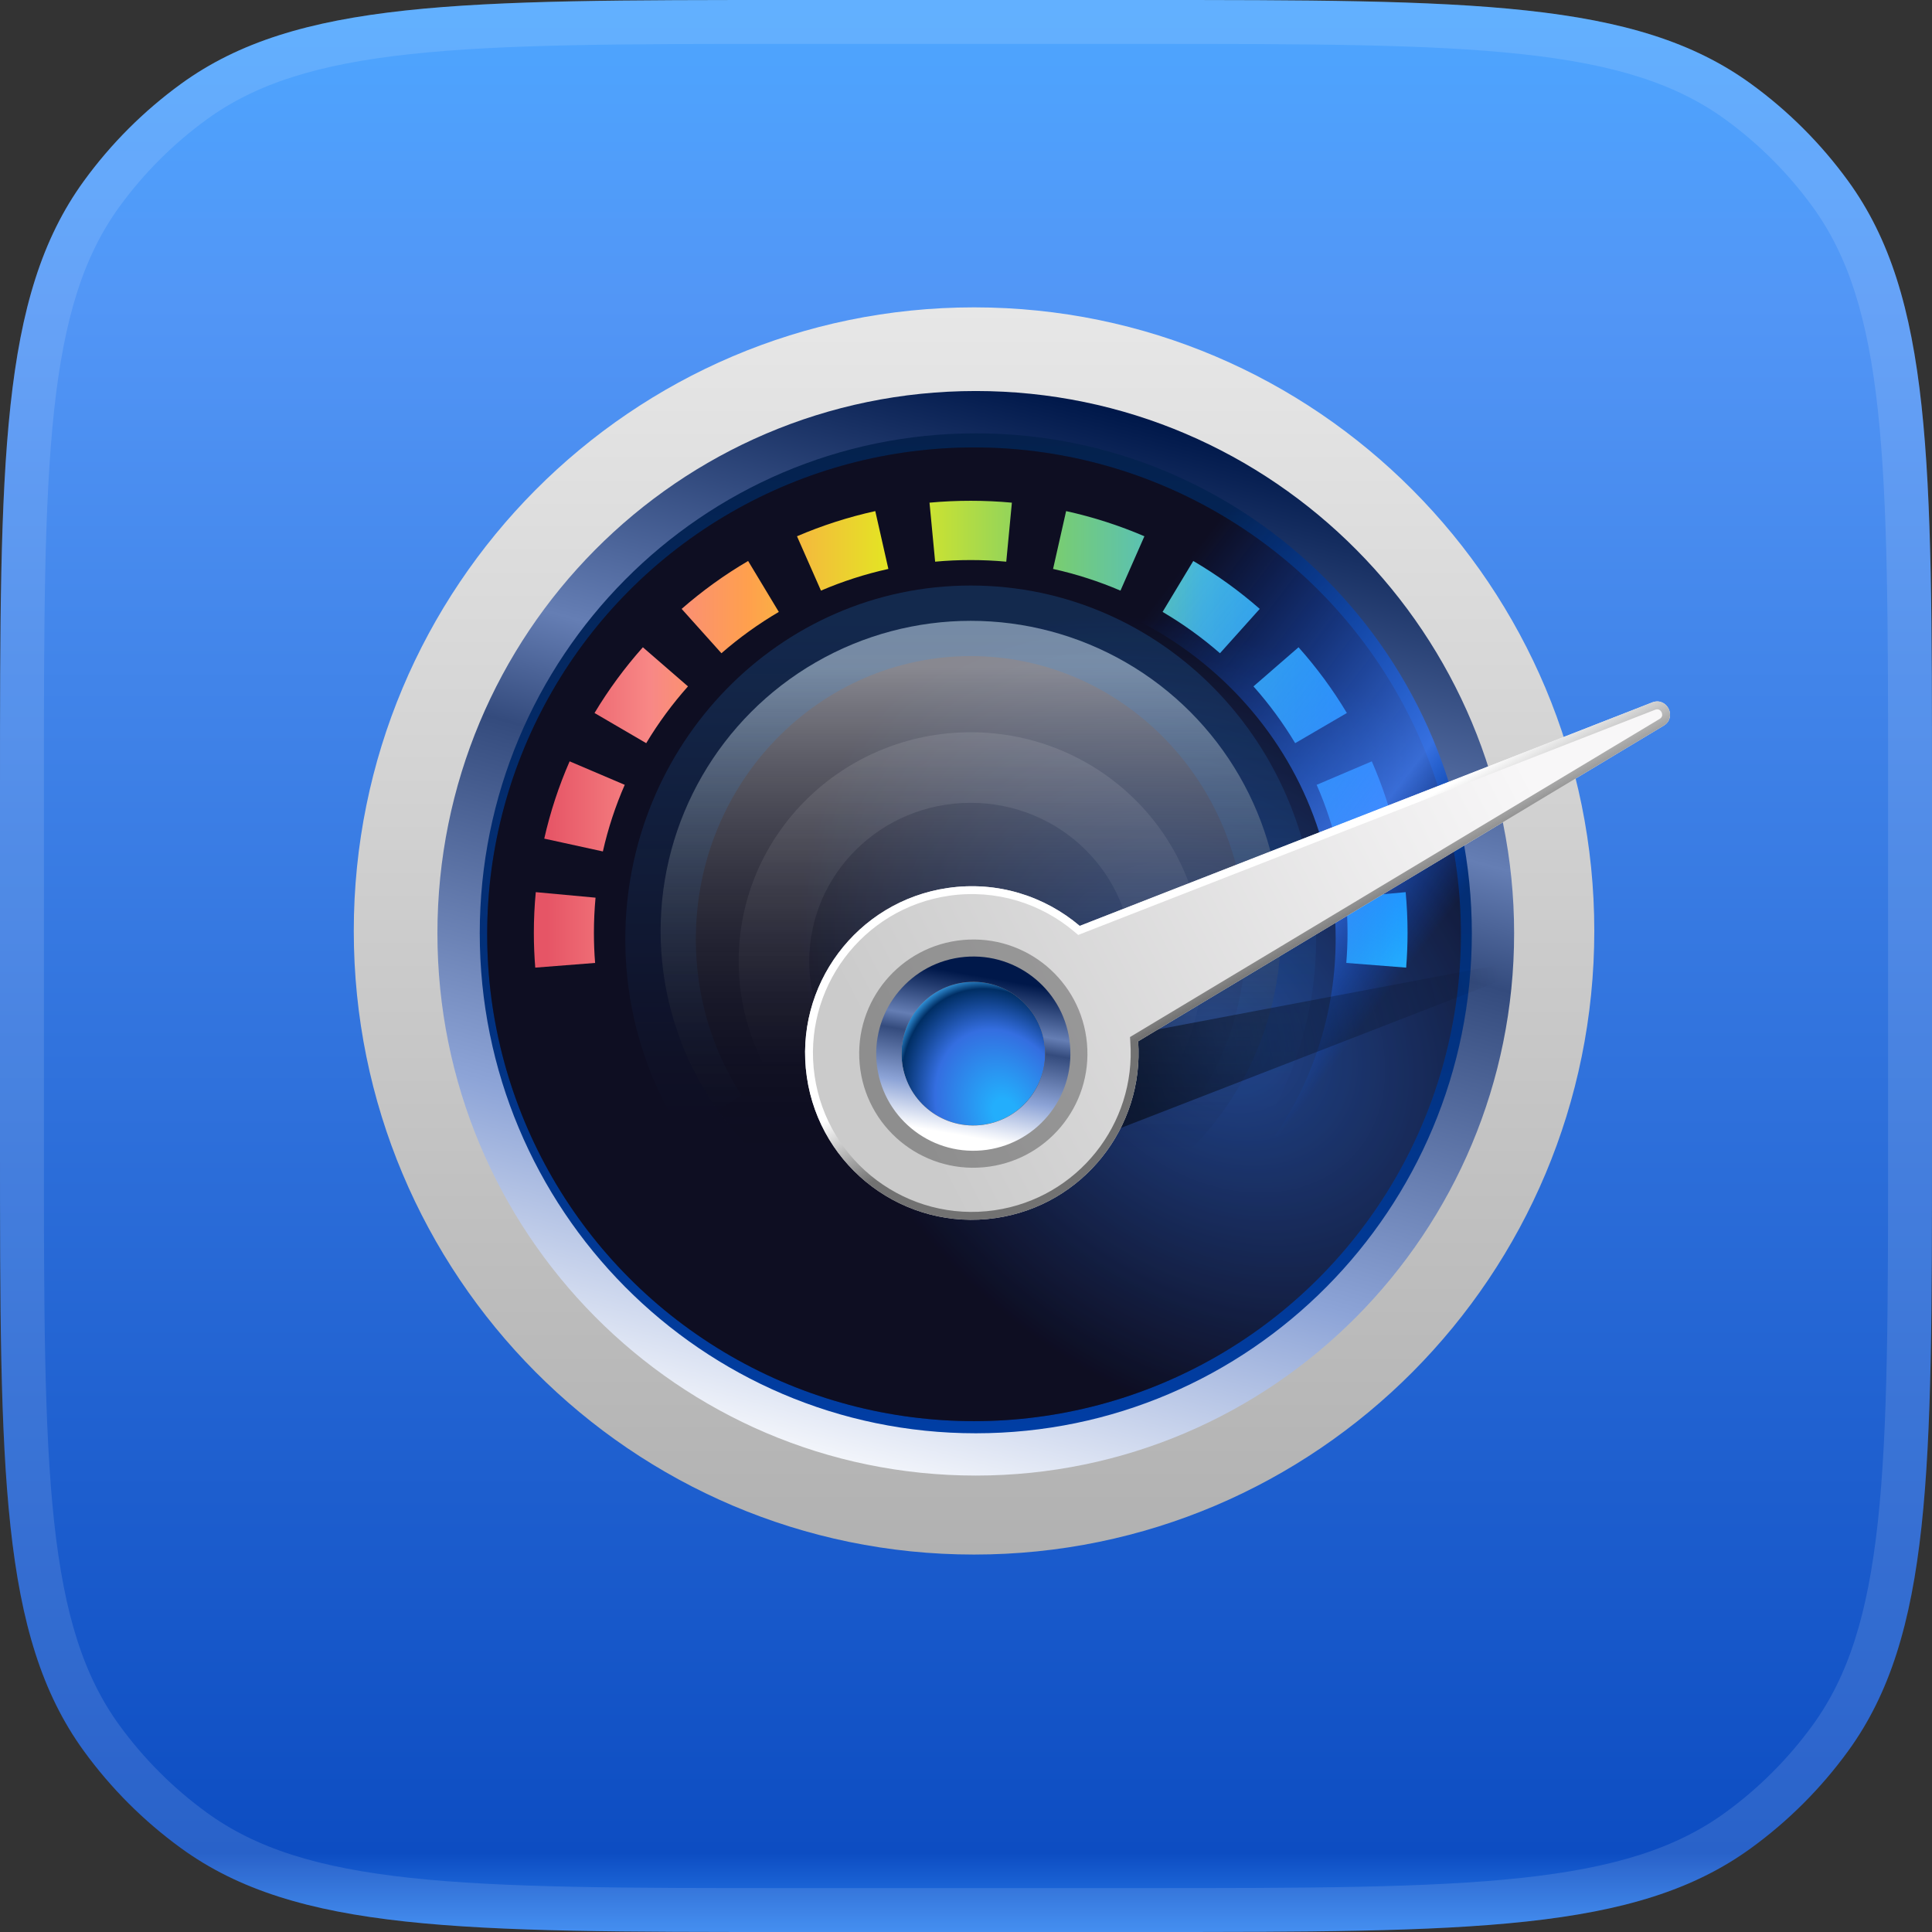 <svg width="44" height="44" viewBox="0 0 44 44" fill="none" xmlns="http://www.w3.org/2000/svg">
<rect x="0" y="0" width="44" height="44" fill="#333333" stroke="none"/>
<path d="M0 18C0 10.501 0 6.751 1.91 4.122C2.527 3.273 3.273 2.527 4.122 1.91C6.751 0 10.501 0 18 0H26C33.499 0 37.249 0 39.878 1.91C40.727 2.527 41.473 3.273 42.09 4.122C44 6.751 44 10.501 44 18V26C44 33.499 44 37.249 42.09 39.878C41.473 40.727 40.727 41.473 39.878 42.09C37.249 44 33.499 44 26 44H18C10.501 44 6.751 44 4.122 42.09C3.273 41.473 2.527 40.727 1.91 39.878C0 37.249 0 33.499 0 26V18Z" fill="url(#paint0_linear_3436_5184)"/>
<path d="M18 0.5H26C29.761 0.5 32.541 0.501 34.712 0.736C36.873 0.97 38.369 1.432 39.584 2.314C40.391 2.9 41.1 3.61 41.686 4.416C42.568 5.631 43.03 7.127 43.264 9.288C43.499 11.459 43.5 14.239 43.5 18V26C43.5 29.761 43.499 32.541 43.264 34.712C43.03 36.873 42.568 38.369 41.686 39.584C41.1 40.391 40.391 41.1 39.584 41.686C38.369 42.568 36.873 43.03 34.712 43.264C32.541 43.499 29.761 43.5 26 43.5H18C14.239 43.5 11.459 43.499 9.288 43.264C7.127 43.03 5.631 42.568 4.416 41.686C3.61 41.1 2.9 40.391 2.314 39.584C1.432 38.369 0.97 36.873 0.736 34.712C0.501 32.541 0.5 29.761 0.5 26V18C0.5 14.239 0.501 11.459 0.736 9.288C0.97 7.127 1.432 5.631 2.314 4.416C2.9 3.61 3.61 2.9 4.416 2.314C5.631 1.432 7.127 0.97 9.288 0.736C11.459 0.501 14.239 0.5 18 0.5Z" stroke="white" stroke-opacity="0.12"/>
<path fill-rule="evenodd" clip-rule="evenodd" d="M22.183 23.927C23.646 23.927 24.831 22.741 24.831 21.278C24.831 19.816 23.646 18.63 22.183 18.63C20.72 18.63 19.535 19.816 19.535 21.278C19.535 22.741 20.72 23.927 22.183 23.927ZM22.183 35.172C29.856 35.172 36.077 28.952 36.077 21.278C36.077 13.605 29.856 7.384 22.183 7.384C14.51 7.384 8.289 13.605 8.289 21.278C8.289 28.952 14.51 35.172 22.183 35.172Z" fill="url(#paint1_linear_3436_5184)"/>
<path fill-rule="evenodd" clip-rule="evenodd" d="M22.183 32.67C28.461 32.67 33.575 27.549 33.575 21.202C33.575 14.855 28.461 9.734 22.183 9.734C15.905 9.734 10.791 14.855 10.791 21.202C10.791 27.549 15.905 32.67 22.183 32.67ZM22.183 35.404C29.985 35.404 36.309 29.046 36.309 21.202C36.309 13.358 29.985 7 22.183 7C14.382 7 8.057 13.358 8.057 21.202C8.057 29.046 14.382 35.404 22.183 35.404Z" fill="url(#paint2_linear_3436_5184)"/>
<circle cx="22.183" cy="21.278" r="11.088" fill="url(#paint3_radial_3436_5184)"/>
<circle cx="22.183" cy="21.278" r="11.088" fill="black" fill-opacity="0.2"/>
<circle cx="22.183" cy="21.278" r="11.088" fill="black" fill-opacity="0.2"/>
<path fill-rule="evenodd" clip-rule="evenodd" d="M12.19 22.037L13.553 21.93C13.535 21.704 13.526 21.475 13.526 21.244C13.526 20.974 13.539 20.707 13.563 20.444L12.202 20.318C12.173 20.623 12.158 20.932 12.158 21.244C12.158 21.511 12.169 21.776 12.19 22.037ZM12.395 19.099L13.73 19.391C13.849 18.865 14.016 18.358 14.228 17.874L12.973 17.339C12.727 17.9 12.533 18.489 12.395 19.099ZM13.54 16.238L14.717 16.925C14.993 16.465 15.312 16.032 15.668 15.632L14.641 14.741C14.229 15.204 13.86 15.705 13.54 16.238ZM15.524 13.867C15.992 13.458 16.498 13.092 17.038 12.776L17.737 13.936C17.272 14.209 16.834 14.525 16.43 14.877L15.524 13.867ZM18.151 12.213L18.697 13.451C19.186 13.241 19.7 13.075 20.232 12.957L19.934 11.64C19.316 11.776 18.72 11.969 18.151 12.213ZM21.169 11.448L21.297 12.792C21.563 12.767 21.834 12.755 22.107 12.755C22.381 12.755 22.651 12.767 22.917 12.792L23.045 11.448C22.736 11.419 22.423 11.405 22.107 11.405C21.791 11.405 21.478 11.419 21.169 11.448ZM24.28 11.64L23.983 12.957C24.515 13.075 25.028 13.241 25.518 13.451L26.063 12.213C25.494 11.969 24.898 11.776 24.28 11.64ZM27.176 12.776L26.477 13.936C26.943 14.209 27.38 14.525 27.784 14.877L28.69 13.867C28.223 13.458 27.716 13.092 27.176 12.776ZM29.573 14.741L28.547 15.632C28.903 16.032 29.221 16.465 29.497 16.925L30.674 16.238C30.355 15.705 29.986 15.204 29.573 14.741ZM31.242 17.339L29.986 17.874C30.198 18.358 30.366 18.865 30.484 19.391L31.819 19.099C31.682 18.489 31.487 17.9 31.242 17.339ZM32.013 20.318C32.041 20.623 32.056 20.932 32.056 21.244C32.056 21.511 32.045 21.776 32.024 22.037L30.661 21.93C30.679 21.704 30.689 21.475 30.689 21.244C30.689 20.974 30.676 20.707 30.651 20.444L32.013 20.318Z" fill="url(#paint4_linear_3436_5184)"/>
<circle opacity="0.6" cx="22.108" cy="21.202" r="7.063" fill="url(#paint5_linear_3436_5184)"/>
<path opacity="0.2" fill-rule="evenodd" clip-rule="evenodd" d="M22.107 14.942C18.67 14.942 15.847 17.809 15.847 21.39C15.847 22.706 16.229 23.927 16.884 24.944L15.532 25.813C14.715 24.542 14.241 23.021 14.241 21.39C14.241 16.962 17.743 13.335 22.107 13.335C26.471 13.335 29.973 16.962 29.973 21.39C29.973 23.021 29.499 24.542 28.682 25.813L27.33 24.944C27.985 23.927 28.367 22.706 28.367 21.39C28.367 17.809 25.544 14.942 22.107 14.942Z" fill="url(#paint6_linear_3436_5184)"/>
<path opacity="0.1" fill-rule="evenodd" clip-rule="evenodd" d="M22.107 18.284C20.064 18.284 18.43 19.91 18.43 21.89C18.43 22.621 18.651 23.3 19.032 23.868L17.698 24.763C17.145 23.94 16.823 22.951 16.823 21.89C16.823 18.999 19.201 16.677 22.107 16.677C25.013 16.677 27.391 18.999 27.391 21.89C27.391 22.951 27.069 23.94 26.517 24.763L25.183 23.868C25.564 23.3 25.785 22.621 25.785 21.89C25.785 19.91 24.151 18.284 22.107 18.284Z" fill="url(#paint7_linear_3436_5184)"/>
<path opacity="0.8" fill-rule="evenodd" clip-rule="evenodd" d="M22.034 13.209C17.374 13.209 13.648 16.893 13.648 21.377C13.648 23.033 14.152 24.57 15.021 25.858L11.979 27.884C10.72 26.019 9.985 23.78 9.985 21.377C9.985 14.829 15.407 9.57 22.034 9.57C28.66 9.57 34.082 14.829 34.082 21.377C34.082 23.78 33.347 26.019 32.088 27.884L29.046 25.858C29.915 24.57 30.419 23.033 30.419 21.377C30.419 16.893 26.693 13.209 22.034 13.209Z" fill="url(#paint8_linear_3436_5184)"/>
<path fill-rule="evenodd" clip-rule="evenodd" d="M9.962 21.255C9.962 14.441 15.444 8.905 22.223 8.905C29.001 8.905 34.483 14.441 34.483 21.255C34.483 28.069 29.001 33.605 22.223 33.605C15.444 33.605 9.962 28.069 9.962 21.255ZM22.223 9.869C15.984 9.869 10.926 14.967 10.926 21.255C10.926 27.544 15.984 32.642 22.223 32.642C28.462 32.642 33.52 27.544 33.52 21.255C33.52 14.967 28.462 9.869 22.223 9.869Z" fill="url(#paint9_linear_3436_5184)"/>
<path opacity="0.5" d="M36.01 21.619L22.091 24.255L23.155 26.609L36.01 21.619Z" fill="url(#paint10_linear_3436_5184)"/>
<path fill-rule="evenodd" clip-rule="evenodd" d="M37.897 16.522L25.921 23.715C26.06 25.681 24.659 27.453 22.677 27.74C20.602 28.041 18.675 26.601 18.375 24.526C18.074 22.451 19.513 20.523 21.587 20.223C22.71 20.06 23.788 20.407 24.59 21.087L37.642 15.992C37.972 15.881 38.19 16.333 37.897 16.522ZM23.04 25.191C23.691 24.678 23.803 23.736 23.29 23.085C22.778 22.435 21.835 22.323 21.185 22.835C20.534 23.347 20.422 24.29 20.935 24.941C21.447 25.591 22.39 25.703 23.04 25.191Z" fill="url(#paint11_linear_3436_5184)"/>
<path fill-rule="evenodd" clip-rule="evenodd" d="M25.735 23.618L37.802 16.37C37.835 16.348 37.848 16.323 37.853 16.303C37.858 16.279 37.855 16.25 37.842 16.222C37.828 16.194 37.807 16.174 37.785 16.163C37.766 16.154 37.74 16.149 37.702 16.161L24.555 21.293L24.474 21.224C23.71 20.575 22.683 20.245 21.613 20.4C19.637 20.687 18.266 22.523 18.552 24.501C18.839 26.477 20.675 27.849 22.651 27.563C24.539 27.289 25.875 25.601 25.742 23.727L25.735 23.618ZM37.642 15.992L24.59 21.087C23.788 20.407 22.71 20.06 21.587 20.223C19.513 20.523 18.074 22.451 18.375 24.526C18.675 26.601 20.602 28.041 22.677 27.74C24.659 27.453 26.06 25.681 25.921 23.715L37.897 16.522C38.19 16.333 37.972 15.881 37.642 15.992ZM23.431 22.974C24.005 23.703 23.88 24.758 23.151 25.332C22.423 25.905 21.367 25.78 20.794 25.052C20.22 24.323 20.346 23.268 21.074 22.694C21.802 22.12 22.858 22.246 23.431 22.974ZM23.29 23.085C23.803 23.736 23.691 24.678 23.04 25.191C22.39 25.703 21.447 25.591 20.935 24.941C20.422 24.29 20.534 23.347 21.185 22.835C21.835 22.323 22.778 22.435 23.29 23.085Z" fill="url(#paint12_linear_3436_5184)" style="mix-blend-mode:overlay"/>
<path d="M20.579 24.189C20.503 23.349 21.123 22.607 21.963 22.531C22.803 22.456 23.546 23.076 23.621 23.916C23.696 24.756 23.076 25.498 22.236 25.573C21.396 25.649 20.654 25.029 20.579 24.189Z" fill="url(#paint13_radial_3436_5184)"/>
<path fill-rule="evenodd" clip-rule="evenodd" d="M20.043 24.237C19.941 23.101 20.779 22.098 21.915 21.996C23.051 21.894 24.055 22.732 24.157 23.868C24.259 25.004 23.42 26.007 22.285 26.109C21.148 26.211 20.145 25.373 20.043 24.237ZM21.963 22.531C21.123 22.607 20.503 23.349 20.579 24.189C20.654 25.029 21.396 25.649 22.236 25.573C23.076 25.498 23.696 24.756 23.621 23.916C23.546 23.076 22.804 22.456 21.963 22.531Z" fill="black" fill-opacity="0.3"/>
<path d="M20.537 24.142C20.457 23.242 21.121 22.448 22.02 22.367C22.92 22.286 23.715 22.95 23.795 23.85C23.876 24.749 23.212 25.544 22.312 25.625C21.413 25.706 20.618 25.042 20.537 24.142Z" fill="url(#paint14_radial_3436_5184)"/>
<path fill-rule="evenodd" clip-rule="evenodd" d="M19.578 24.228C19.449 22.798 20.504 21.535 21.934 21.407C23.364 21.278 24.627 22.333 24.755 23.763C24.884 25.193 23.828 26.456 22.399 26.584C20.969 26.713 19.706 25.657 19.578 24.228ZM22.02 22.367C21.121 22.447 20.457 23.242 20.538 24.142C20.618 25.041 21.413 25.705 22.312 25.624C23.212 25.544 23.876 24.749 23.795 23.849C23.715 22.95 22.92 22.286 22.02 22.367Z" fill="black" fill-opacity="0.3"/>
<path fill-rule="evenodd" clip-rule="evenodd" d="M19.964 24.194C19.855 22.977 20.753 21.902 21.969 21.793C23.186 21.684 24.26 22.582 24.369 23.798C24.478 25.015 23.581 26.089 22.364 26.199C21.148 26.308 20.073 25.41 19.964 24.194ZM22.02 22.367C21.121 22.448 20.457 23.242 20.538 24.142C20.619 25.042 21.413 25.706 22.313 25.625C23.212 25.544 23.876 24.749 23.796 23.85C23.715 22.95 22.92 22.286 22.02 22.367Z" fill="url(#paint15_linear_3436_5184)"/>
<defs>
<linearGradient id="paint0_linear_3436_5184" x1="22" y1="0" x2="22" y2="44" gradientUnits="userSpaceOnUse">
<stop stop-color="#4DA6FF"/>
<stop offset="0.157" stop-color="#5296F6"/>
<stop offset="0.959" stop-color="#0D4DC2"/>
<stop offset="1" stop-color="#2C80EF"/>
</linearGradient>
<linearGradient id="paint1_linear_3436_5184" x1="22.183" y1="7.384" x2="22.183" y2="35.172" gradientUnits="userSpaceOnUse">
<stop stop-color="#051E43"/>
<stop offset="1" stop-color="#0041AE"/>
</linearGradient>
<linearGradient id="paint2_linear_3436_5184" x1="22.183" y1="7" x2="22.183" y2="35.404" gradientUnits="userSpaceOnUse">
<stop stop-color="#E7E7E7"/>
<stop offset="1" stop-color="#B1B1B1"/>
</linearGradient>
<radialGradient id="paint3_radial_3436_5184" cx="0" cy="0" r="1" gradientUnits="userSpaceOnUse" gradientTransform="translate(27.743 23.397) rotate(132.888) scale(8.123 10.626)">
<stop stop-color="#346EE0"/>
<stop offset="1" stop-color="#151636"/>
</radialGradient>
<linearGradient id="paint4_linear_3436_5184" x1="12.466" y1="22.037" x2="32.056" y2="22.037" gradientUnits="userSpaceOnUse">
<stop stop-color="#E65566"/>
<stop offset="0.121" stop-color="#F88886"/>
<stop offset="0.234" stop-color="#FFA04D"/>
<stop offset="0.404" stop-color="#E2E821"/>
<stop offset="0.582" stop-color="#7BCE6C"/>
<stop offset="0.763" stop-color="#47B9DD"/>
<stop offset="1" stop-color="#24AFFF"/>
</linearGradient>
<linearGradient id="paint5_linear_3436_5184" x1="22.108" y1="14.139" x2="22.108" y2="26.291" gradientUnits="userSpaceOnUse">
<stop offset="0.086" stop-color="#D9D9D9"/>
<stop offset="1" stop-opacity="0"/>
</linearGradient>
<linearGradient id="paint6_linear_3436_5184" x1="22.107" y1="14.139" x2="22.107" y2="25.379" gradientUnits="userSpaceOnUse">
<stop stop-color="#2995FC"/>
<stop offset="1" stop-color="#2995FC" stop-opacity="0"/>
</linearGradient>
<linearGradient id="paint7_linear_3436_5184" x1="22.107" y1="17.48" x2="22.107" y2="24.316" gradientUnits="userSpaceOnUse">
<stop stop-color="white"/>
<stop offset="1" stop-color="white" stop-opacity="0"/>
</linearGradient>
<linearGradient id="paint8_linear_3436_5184" x1="20.266" y1="21.619" x2="28.459" y2="27.884" gradientUnits="userSpaceOnUse">
<stop stop-color="#0056FF" stop-opacity="0"/>
<stop offset="0.673" stop-color="#4382FF"/>
<stop offset="0.932" stop-color="#0056FF" stop-opacity="0"/>
</linearGradient>
<linearGradient id="paint9_linear_3436_5184" x1="26.554" y1="9.713" x2="19.934" y2="34.224" gradientUnits="userSpaceOnUse">
<stop stop-color="#00184A"/>
<stop offset="0.305" stop-color="#657EB4"/>
<stop offset="0.409" stop-color="#344B7D"/>
<stop offset="0.727" stop-color="#8DA4D7"/>
<stop offset="1" stop-color="white"/>
</linearGradient>
<linearGradient id="paint10_linear_3436_5184" x1="25.728" y1="24.189" x2="34.243" y2="22.422" gradientUnits="userSpaceOnUse">
<stop/>
<stop offset="1" stop-opacity="0"/>
</linearGradient>
<linearGradient id="paint11_linear_3436_5184" x1="21" y1="26" x2="35.31" y2="18.557" gradientUnits="userSpaceOnUse">
<stop stop-color="#CBCBCB"/>
<stop offset="1" stop-color="#F8F7F8"/>
</linearGradient>
<linearGradient id="paint12_linear_3436_5184" x1="25" y1="20" x2="28.5" y2="26.5" gradientUnits="userSpaceOnUse">
<stop offset="0.261" stop-color="white"/>
<stop offset="0.495" stop-color="#727272"/>
</linearGradient>
<radialGradient id="paint13_radial_3436_5184" cx="0" cy="0" r="1" gradientUnits="userSpaceOnUse" gradientTransform="translate(22.779 25.313) rotate(-115.001) scale(3.055 2.317)">
<stop offset="0.104" stop-color="#23AEFC"/>
<stop offset="0.604" stop-color="#346EE0"/>
<stop offset="0.899" stop-color="#002E64"/>
<stop offset="1" stop-color="#41B2FF"/>
</radialGradient>
<radialGradient id="paint14_radial_3436_5184" cx="0" cy="0" r="1" gradientUnits="userSpaceOnUse" gradientTransform="translate(22.893 25.346) rotate(-115.001) scale(3.271 2.481)">
<stop offset="0.104" stop-color="#23AEFC"/>
<stop offset="0.604" stop-color="#346EE0"/>
<stop offset="0.899" stop-color="#002E64"/>
<stop offset="1" stop-color="#41B2FF"/>
</radialGradient>
<linearGradient id="paint15_linear_3436_5184" x1="22.643" y1="22.289" x2="22.017" y2="25.883" gradientUnits="userSpaceOnUse">
<stop stop-color="#00184A"/>
<stop offset="0.305" stop-color="#657EB4"/>
<stop offset="0.409" stop-color="#344B7D"/>
<stop offset="0.727" stop-color="#8DA4D7"/>
<stop offset="1" stop-color="white"/>
</linearGradient>
</defs>
</svg>
